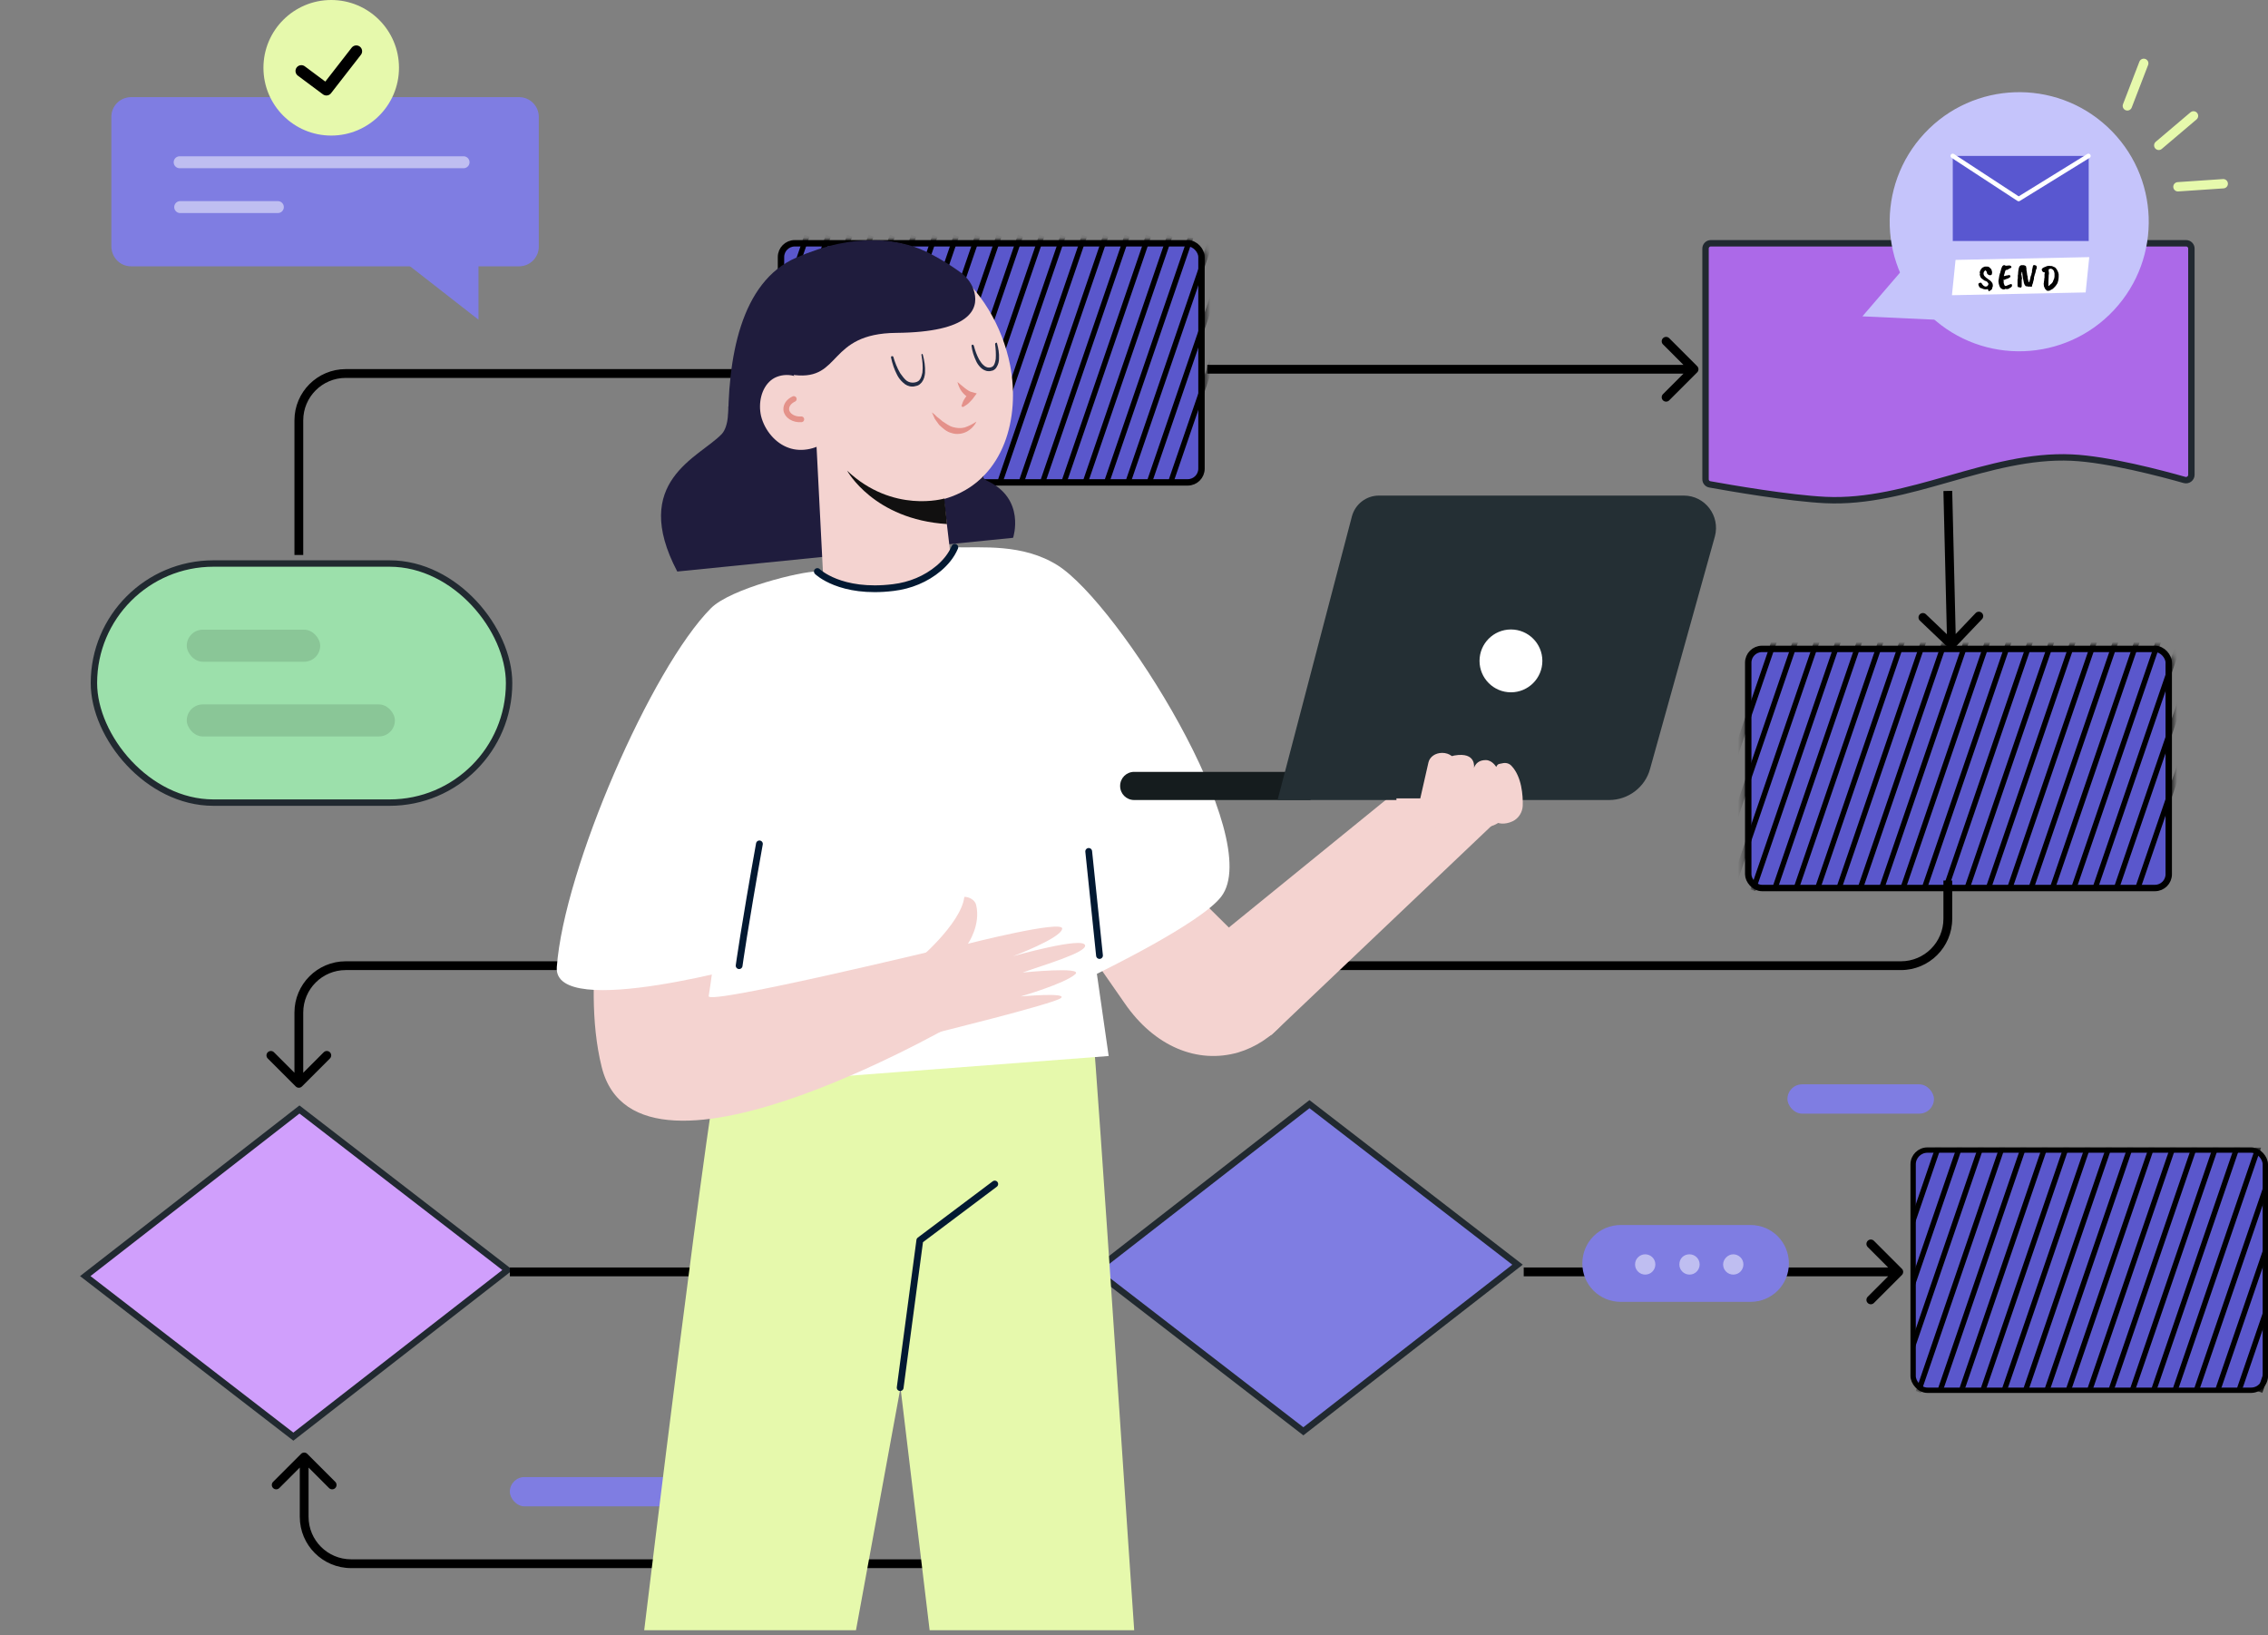 <svg xmlns="http://www.w3.org/2000/svg" fill="none" viewBox="0 0 387 279" class="design-iconfont">
  <rect x="0" y="0" width="387" height="279" fill="#808080" stroke="none"/>
  <rect x="16.026" y="96.142" width="70.844" height="40.794" rx="20.397" fill="#9CE0AB" stroke="#212930" stroke-width="1.093"/>
  <rect x="133.264" y="41.506" width="71.754" height="40.794" rx="2.35" fill="#5A57CC" stroke="#000" stroke-width="1.093"/>
  <mask id="o4q7fl7f7__8fqu7q6gna" style="mask-type:alpha" maskUnits="userSpaceOnUse" x="132" y="40" width="74" height="43">
    <rect x="133.264" y="41.506" width="71.754" height="40.794" rx="2.35" fill="#5A57CC" stroke="#212930" stroke-width="1.093"/>
  </mask>
  <g mask="url(#o4q7fl7f7__8fqu7q6gna)" fill="#000">
    <path d="M180.977 40.06L166.408 82.541L167.269 82.837L181.838 40.355L180.977 40.06Z"/>
    <path d="M184.619 40.06L170.05 82.541L170.911 82.837L185.481 40.355L184.619 40.06Z"/>
    <path d="M188.262 40.06L173.692 82.541L174.554 82.837L189.123 40.355L188.262 40.06Z"/>
    <path d="M177.335 40.06L162.765 82.541L163.627 82.837L178.196 40.355L177.335 40.06Z"/>
    <path d="M206.474 40.06L191.904 82.541L192.766 82.837L207.335 40.355L206.474 40.06Z"/>
    <path d="M191.904 40.06L177.335 82.541L178.196 82.837L192.766 40.355L191.904 40.06Z"/>
    <path d="M195.547 40.06L180.977 82.541L181.838 82.837L196.408 40.355L195.547 40.06Z"/>
    <path d="M199.189 40.06L184.619 82.541L185.481 82.837L200.05 40.355L199.189 40.06Z"/>
    <path d="M202.831 40.06L188.262 82.541L189.123 82.837L203.693 40.355L202.831 40.06Z"/>
    <path d="M210.116 40.06L195.547 82.541L196.408 82.837L210.977 40.355L210.116 40.06Z"/>
    <path d="M213.758 40.06L199.189 82.541L200.05 82.837L214.62 40.355L213.758 40.06Z"/>
    <path d="M144.553 40.06L129.984 82.541L130.846 82.837L145.414 40.355L144.553 40.06Z"/>
    <path d="M148.195 40.06L133.627 82.541L134.488 82.837L149.056 40.355L148.195 40.06Z"/>
    <path d="M137.268 40.06L122.7 82.541L123.561 82.837L138.129 40.355L137.268 40.06Z"/>
    <path d="M140.91 40.06L126.342 82.541L127.203 82.837L141.772 40.355L140.91 40.06Z"/>
    <path d="M151.837 40.06L137.269 82.541L138.13 82.837L152.699 40.355L151.837 40.06Z"/>
    <path d="M166.407 40.06L151.839 82.541L152.7 82.837L167.268 40.355L166.407 40.06Z"/>
    <path d="M155.48 40.06L140.911 82.541L141.773 82.837L156.341 40.355L155.48 40.06Z"/>
    <path d="M159.122 40.06L144.554 82.541L145.415 82.837L159.983 40.355L159.122 40.06Z"/>
    <path d="M162.764 40.06L148.196 82.541L149.058 82.837L163.626 40.355L162.764 40.06Z"/>
    <path d="M170.049 40.06L155.481 82.541L156.342 82.837L170.911 40.355L170.049 40.06Z"/>
    <path d="M173.692 40.06L159.123 82.541L159.985 82.837L174.553 40.355L173.692 40.06Z"/>
  </g>
  <rect x="298.309" y="110.711" width="71.754" height="40.794" rx="2.35" fill="#5A57CC" stroke="#000" stroke-width="1.093"/>
  <mask id="o4q7fl7f7__46p5lac1kb" style="mask-type:alpha" maskUnits="userSpaceOnUse" x="297" y="110" width="74" height="43">
    <rect x="298.309" y="110.711" width="71.754" height="40.794" rx="2.35" fill="#5A57CC" stroke="#212930" stroke-width="1.093"/>
  </mask>
  <g mask="url(#o4q7fl7f7__46p5lac1kb)" fill="#000">
    <path d="M346.022 109.265L331.452 151.746L332.314 152.041L346.883 109.56L346.022 109.265Z"/>
    <path d="M349.664 109.265L335.095 151.746L335.956 152.041L350.526 109.56L349.664 109.265Z"/>
    <path d="M353.307 109.265L338.737 151.746L339.598 152.041L354.168 109.56L353.307 109.265Z"/>
    <path d="M342.379 109.265L327.81 151.746L328.671 152.041L343.241 109.56L342.379 109.265Z"/>
    <path d="M371.518 109.265L356.949 151.746L357.81 152.041L372.38 109.56L371.518 109.265Z"/>
    <path d="M356.949 109.265L342.379 151.746L343.241 152.041L357.81 109.56L356.949 109.265Z"/>
    <path d="M360.591 109.265L346.022 151.746L346.883 152.041L361.453 109.56L360.591 109.265Z"/>
    <path d="M364.234 109.265L349.664 151.746L350.525 152.041L365.095 109.56L364.234 109.265Z"/>
    <path d="M367.876 109.265L353.307 151.746L354.168 152.041L368.737 109.56L367.876 109.265Z"/>
    <path d="M375.161 109.265L360.591 151.746L361.453 152.041L376.022 109.56L375.161 109.265Z"/>
    <path d="M378.803 109.265L364.234 151.746L365.095 152.041L379.664 109.56L378.803 109.265Z"/>
    <path d="M309.597 109.265L295.029 151.746L295.89 152.041L310.459 109.56L309.597 109.265Z"/>
    <path d="M313.24 109.265L298.671 151.746L299.533 152.041L314.101 109.56L313.24 109.265Z"/>
    <path d="M302.313 109.265L287.744 151.746L288.606 152.041L303.174 109.56L302.313 109.265Z"/>
    <path d="M305.955 109.265L291.387 151.746L292.248 152.041L306.816 109.56L305.955 109.265Z"/>
    <path d="M316.882 109.265L302.314 151.746L303.175 152.041L317.743 109.56L316.882 109.265Z"/>
    <path d="M331.452 109.265L316.883 151.746L317.745 152.041L332.313 109.56L331.452 109.265Z"/>
    <path d="M320.524 109.265L305.956 151.746L306.817 152.041L321.386 109.56L320.524 109.265Z"/>
    <path d="M324.167 109.265L309.599 151.746L310.46 152.041L325.028 109.56L324.167 109.265Z"/>
    <path d="M327.809 109.265L313.241 151.746L314.102 152.041L328.671 109.56L327.809 109.265Z"/>
    <path d="M335.094 109.265L320.526 151.746L321.387 152.041L335.955 109.56L335.094 109.265Z"/>
    <path d="M338.736 109.265L324.168 151.746L325.029 152.041L339.598 109.56L338.736 109.265Z"/>
  </g>
  <g clip-path="url(#o4q7fl7f7__clip0_2901_27536)">
    <rect x="326.446" y="196.215" width="60.099" height="40.977" rx="2.441" fill="#5A57CC" stroke="#000" stroke-width=".911"/>
    <g clip-path="url(#o4q7fl7f7__clip1_2901_27536)">
      <mask id="o4q7fl7f7__xgbexz2ync" style="mask-type:alpha" maskUnits="userSpaceOnUse" x="325" y="195" width="74" height="43">
        <rect x="326.537" y="196.306" width="71.754" height="40.794" rx="2.35" fill="#5A57CC" stroke="#212930" stroke-width="1.093"/>
      </mask>
      <g mask="url(#o4q7fl7f7__xgbexz2ync)" fill="#000">
        <path d="M374.25 194.86L359.681 237.341L360.542 237.637L375.111 195.155L374.25 194.86Z"/>
        <path d="M377.892 194.86L363.323 237.341L364.184 237.637L378.754 195.155L377.892 194.86Z"/>
        <path d="M381.535 194.86L366.965 237.341L367.827 237.637L382.396 195.155L381.535 194.86Z"/>
        <path d="M370.608 194.86L356.038 237.341L356.9 237.637L371.469 195.155L370.608 194.86Z"/>
        <path d="M399.747 194.86L385.177 237.341L386.038 237.637L400.608 195.155L399.747 194.86Z"/>
        <path d="M385.177 194.86L370.608 237.341L371.469 237.637L386.038 195.155L385.177 194.86Z"/>
        <path d="M388.819 194.86L374.25 237.341L375.111 237.637L389.681 195.155L388.819 194.86Z"/>
        <path d="M392.462 194.86L377.892 237.341L378.754 237.637L393.323 195.155L392.462 194.86Z"/>
        <path d="M396.104 194.86L381.535 237.341L382.396 237.637L396.966 195.155L396.104 194.86Z"/>
        <path d="M403.389 194.86L388.819 237.341L389.681 237.637L404.25 195.155L403.389 194.86Z"/>
        <path d="M407.031 194.86L392.462 237.341L393.323 237.637L407.893 195.155L407.031 194.86Z"/>
        <path d="M337.826 194.86L323.257 237.341L324.119 237.637L338.687 195.155L337.826 194.86Z"/>
        <path d="M341.468 194.86L326.9 237.341L327.761 237.637L342.329 195.155L341.468 194.86Z"/>
        <path d="M330.541 194.86L315.973 237.341L316.834 237.637L331.402 195.155L330.541 194.86Z"/>
        <path d="M334.183 194.86L319.615 237.341L320.476 237.637L335.045 195.155L334.183 194.86Z"/>
        <path d="M345.11 194.86L330.542 237.341L331.403 237.637L345.972 195.155L345.11 194.86Z"/>
        <path d="M359.68 194.86L345.111 237.341L345.973 237.637L360.541 195.155L359.68 194.86Z"/>
        <path d="M348.753 194.86L334.184 237.341L335.046 237.637L349.614 195.155L348.753 194.86Z"/>
        <path d="M352.395 194.86L337.827 237.341L338.688 237.637L353.256 195.155L352.395 194.86Z"/>
        <path d="M356.037 194.86L341.469 237.341L342.33 237.637L356.899 195.155L356.037 194.86Z"/>
        <path d="M363.322 194.86L348.754 237.341L349.615 237.637L364.183 195.155L363.322 194.86Z"/>
        <path d="M366.964 194.86L352.396 237.341L353.258 237.637L367.826 195.155L366.964 194.86Z"/>
      </g>
    </g>
  </g>
  <path d="M14.551 217.716L51.098 189.291L86.603 216.68L50.056 245.106L14.551 217.716Z" fill="#D09FFC" stroke="#212930" stroke-width="1.093"/>
  <path d="M186.892 216.806L223.44 188.38L258.944 215.769L222.397 244.195L186.892 216.806Z" fill="#7F7DE2" stroke="#212930" stroke-width="1.093"/>
  <path d="M291.926 41.506H373.027C373.525 41.506 373.929 41.91 373.929 42.408V81.002C373.929 81.61 373.342 82.054 372.752 81.887C368.867 80.785 359.694 78.35 353.501 78.068C346.419 77.746 339.504 79.717 332.653 81.67L332.454 81.727C325.505 83.707 318.614 85.648 311.503 85.31C305.301 85.014 295.185 83.259 291.749 82.637C291.329 82.561 291.024 82.196 291.024 81.759V42.408C291.024 41.91 291.428 41.506 291.926 41.506Z" fill="#AC69E8" stroke="#212930" stroke-width="1.093"/>
  <path d="M58.993 63.725L58.993 62.975L58.993 63.725ZM133.248 64.255C133.541 63.962 133.541 63.487 133.248 63.194L128.475 58.421C128.182 58.129 127.707 58.129 127.414 58.421C127.121 58.714 127.121 59.189 127.414 59.482L131.657 63.725L127.414 67.967C127.121 68.26 127.121 68.735 127.414 69.028C127.707 69.321 128.182 69.321 128.475 69.028L133.248 64.255ZM51.743 94.685L51.743 71.725L50.243 71.725L50.243 94.685L51.743 94.685ZM58.993 64.475L132.718 64.475L132.718 62.975L58.993 62.975L58.993 64.475ZM51.743 71.725C51.743 67.721 54.989 64.475 58.993 64.475L58.993 62.975C54.16 62.975 50.243 66.892 50.243 71.725L51.743 71.725Z" fill="#000"/>
  <path d="M289.597 63.53C289.89 63.237 289.89 62.763 289.597 62.47L284.824 57.697C284.532 57.404 284.057 57.404 283.764 57.697C283.471 57.99 283.471 58.465 283.764 58.757L288.006 63L283.764 67.243C283.471 67.535 283.471 68.01 283.764 68.303C284.057 68.596 284.532 68.596 284.824 68.303L289.597 63.53ZM206 63.75L289.067 63.75L289.067 62.25L206 62.25L206 63.75Z" fill="#000"/>
  <path d="M324.53 217.53C324.823 217.237 324.823 216.763 324.53 216.47L319.757 211.697C319.464 211.404 318.99 211.404 318.697 211.697C318.404 211.99 318.404 212.464 318.697 212.757L322.939 217L318.697 221.243C318.404 221.536 318.404 222.01 318.697 222.303C318.99 222.596 319.464 222.596 319.757 222.303L324.53 217.53ZM260 217.75L324 217.75L324 216.25L260 216.25L260 217.75Z" fill="#000"/>
  <path d="M186.53 217.53C186.823 217.237 186.823 216.763 186.53 216.47L181.757 211.697C181.464 211.404 180.99 211.404 180.697 211.697C180.404 211.99 180.404 212.464 180.697 212.757L184.939 217L180.697 221.243C180.404 221.536 180.404 222.01 180.697 222.303C180.99 222.596 181.464 222.596 181.757 222.303L186.53 217.53ZM87 217.75H186V216.25H87V217.75Z" fill="#000"/>
  <path d="M332.483 110.543C332.783 110.829 333.257 110.817 333.543 110.517L338.199 105.63C338.485 105.33 338.473 104.856 338.173 104.57C337.874 104.284 337.399 104.296 337.113 104.596L332.974 108.94L328.63 104.801C328.33 104.515 327.856 104.527 327.57 104.827C327.284 105.126 327.296 105.601 327.596 105.887L332.483 110.543ZM331.615 83.776L332.25 110.018L333.75 109.982L333.115 83.74L331.615 83.776Z" fill="#000"/>
  <path d="M332.365 156.756L333.115 156.756L333.115 156.756L332.365 156.756ZM324.365 164.756L324.365 165.506L324.365 164.756ZM58.993 164.756L58.993 164.006L58.993 164.756ZM50.463 185.363C50.755 185.656 51.23 185.656 51.523 185.363L56.296 180.59C56.589 180.297 56.589 179.823 56.296 179.53C56.003 179.237 55.529 179.237 55.236 179.53L50.993 183.772L46.75 179.53C46.457 179.237 45.983 179.237 45.69 179.53C45.397 179.823 45.397 180.297 45.69 180.59L50.463 185.363ZM331.615 150.231L331.615 156.756L333.115 156.756L333.115 150.231L331.615 150.231ZM324.365 164.006L58.993 164.006L58.993 165.506L324.365 165.506L324.365 164.006ZM50.243 172.756L50.243 184.833L51.743 184.833L51.743 172.756L50.243 172.756ZM58.993 164.006C54.16 164.006 50.243 167.924 50.243 172.756L51.743 172.756C51.743 168.752 54.989 165.506 58.993 165.506L58.993 164.006ZM331.615 156.756C331.615 160.761 328.369 164.006 324.365 164.006L324.365 165.506C329.197 165.506 333.115 161.589 333.115 156.756L331.615 156.756Z" fill="#000"/>
  <path d="M52.434 248.044C52.141 247.751 51.666 247.751 51.373 248.044L46.6 252.817C46.307 253.11 46.307 253.585 46.6 253.877C46.893 254.17 47.368 254.17 47.661 253.877L51.904 249.635L56.146 253.877C56.439 254.17 56.914 254.17 57.207 253.877C57.5 253.585 57.5 253.11 57.207 252.817L52.434 248.044ZM172.717 246.753V258.786H174.217V246.753H172.717ZM165.467 266.036H59.904V267.536H165.467V266.036ZM52.654 258.786V248.574H51.154V258.786H52.654ZM59.904 266.036C55.9 266.036 52.654 262.79 52.654 258.786H51.154C51.154 263.618 55.071 267.536 59.904 267.536V266.036ZM172.717 258.786C172.717 262.79 169.471 266.036 165.467 266.036V267.536C170.3 267.536 174.217 263.618 174.217 258.786H172.717Z" fill="#000"/>
  <g clip-path="url(#o4q7fl7f7__clip2_2901_27536)">
    <path d="M324.768 45.86L317.795 53.971L335.109 54.777L324.768 45.86Z" fill="#C5C4FB"/>
    <path d="M360.716 52.9C369.04 43.97 368.548 29.983 359.618 21.66C350.688 13.337 336.701 13.829 328.378 22.759C320.055 31.689 320.547 45.675 329.477 53.998C338.407 62.322 352.393 61.83 360.716 52.9Z" fill="#C5C4FB"/>
    <path d="M356.406 26.602H333.211V41.117H356.406V26.602Z" fill="#5957D0"/>
    <path d="M333.211 26.602L344.453 33.954L356.359 26.602" stroke="#fff" stroke-width=".767" stroke-miterlimit="10" stroke-linecap="round" stroke-linejoin="round"/>
    <path d="M333.686 44.342L356.501 43.868L355.885 49.892L333.069 50.366L333.686 44.342Z" fill="#fff"/>
    <path d="M339.093 49.322C339.093 49.37 338.998 49.37 338.856 49.37C338.761 49.37 338.618 49.37 338.476 49.322L338.334 49.275L338.144 49.18H338.097C338.097 49.18 338.097 49.18 338.049 49.18C338.002 49.18 338.002 49.133 337.954 49.133C337.86 49.085 337.812 49.038 337.765 48.99C337.622 48.753 337.575 48.611 337.575 48.469C337.575 48.469 337.575 48.421 337.622 48.374C337.717 48.279 337.812 48.232 337.954 48.232C338.002 48.232 338.049 48.232 338.097 48.279L338.286 48.564C338.334 48.611 338.381 48.611 338.381 48.658L338.476 48.753L338.618 48.848H338.666C338.666 48.848 338.713 48.848 338.808 48.896C338.903 48.896 338.951 48.848 339.045 48.848C339.093 48.801 339.14 48.801 339.14 48.753L339.235 48.658C339.235 48.658 339.235 48.611 339.283 48.564C339.283 48.516 339.283 48.469 339.283 48.469C339.283 48.469 339.283 48.421 339.283 48.326C339.283 48.326 339.235 48.279 339.188 48.232C339.14 48.184 339.14 48.137 339.093 48.089C339.045 48.042 338.951 47.994 338.713 47.9L338.571 47.852L338.476 47.757C338.429 47.757 338.334 47.662 338.239 47.568C338.192 47.52 338.144 47.52 338.144 47.52C338.097 47.52 338.049 47.425 337.954 47.283C337.954 47.283 337.907 47.188 337.86 47.046L337.812 46.809L337.86 46.666C337.812 46.571 337.812 46.477 337.812 46.429C337.812 46.382 337.86 46.334 337.86 46.287C337.86 46.239 337.907 46.097 338.049 45.907C338.049 45.86 338.144 45.765 338.334 45.623L338.571 45.528L338.666 45.48C338.713 45.48 338.761 45.48 338.808 45.48C338.856 45.48 338.951 45.48 339.093 45.48C339.235 45.48 339.33 45.528 339.33 45.528C339.377 45.528 339.425 45.575 339.567 45.718C339.757 45.86 339.852 46.05 339.852 46.145C339.947 46.382 339.947 46.571 339.852 46.856C339.852 46.856 339.804 46.903 339.662 46.951H339.52C339.377 46.951 339.235 46.856 339.14 46.761C339.093 46.761 339.093 46.666 339.045 46.571C339.045 46.477 338.998 46.429 338.998 46.382C338.998 46.382 338.998 46.334 338.951 46.287C338.856 46.192 338.808 46.145 338.808 46.145C338.808 46.145 338.761 46.145 338.713 46.145C338.571 46.287 338.476 46.429 338.476 46.571C338.429 46.714 338.476 46.856 338.571 47.046C338.618 47.093 338.666 47.141 338.666 47.141C338.713 47.188 338.761 47.235 338.808 47.283L338.903 47.378L339.188 47.568L339.283 47.662L339.425 47.757C339.472 47.805 339.567 47.805 339.615 47.9C339.709 47.947 339.804 48.089 339.947 48.279C339.994 48.326 339.994 48.421 340.042 48.611V48.848L339.994 48.99C339.994 48.99 339.947 49.038 339.947 49.133C339.947 49.133 339.947 49.18 339.899 49.322C339.899 49.322 339.852 49.37 339.757 49.465C339.615 49.56 339.472 49.655 339.33 49.702C339.235 49.322 339.188 49.322 339.093 49.322Z" fill="#000"/>
    <path d="M341.892 47.662V47.947C341.892 48.232 341.892 48.374 341.939 48.374C341.939 48.374 341.939 48.421 341.986 48.516C341.986 48.564 341.986 48.611 342.034 48.658C342.034 48.658 342.081 48.753 342.224 48.801C342.271 48.801 342.413 48.753 342.603 48.658L343.077 48.469C343.125 48.469 343.172 48.469 343.22 48.469C343.267 48.516 343.315 48.564 343.315 48.611C343.315 48.706 343.315 48.753 343.315 48.801C343.315 48.848 343.267 48.896 343.22 48.943C343.172 48.99 343.125 49.038 343.125 49.038C343.125 49.038 343.077 49.085 343.03 49.085C342.983 49.085 342.935 49.133 342.888 49.18C342.84 49.228 342.793 49.228 342.793 49.228C342.651 49.322 342.508 49.322 342.413 49.322C342.366 49.322 342.318 49.322 342.224 49.275C342.034 49.37 342.034 49.37 341.986 49.37H341.939C341.892 49.37 341.892 49.37 341.844 49.37C341.797 49.37 341.749 49.37 341.654 49.322C341.654 49.322 341.607 49.275 341.56 49.275L341.37 49.133C341.322 49.133 341.322 49.085 341.275 48.99L341.228 48.896C341.228 48.896 341.18 48.848 341.18 48.753C341.18 48.753 341.133 48.706 341.133 48.658C341.133 48.611 341.085 48.564 341.085 48.469C341.085 48.469 341.038 48.374 341.038 48.232C340.99 48.042 340.99 47.9 341.038 47.757C341.038 47.662 341.038 47.615 341.085 47.52C341.085 47.473 341.085 47.473 341.085 47.425C341.085 47.33 341.133 47.235 341.133 47.188C341.133 47.141 341.133 46.998 341.228 46.761C341.228 46.714 341.228 46.666 341.275 46.619C341.322 46.571 341.322 46.477 341.322 46.429L341.37 46.287C341.37 46.239 341.417 46.145 341.465 45.907C341.512 45.812 341.512 45.765 341.512 45.765L341.654 45.433L341.749 45.338C341.797 45.291 341.844 45.291 341.892 45.243C341.939 45.243 341.986 45.243 342.081 45.243C342.129 45.291 342.176 45.291 342.224 45.338C342.271 45.338 342.271 45.338 342.318 45.338L342.793 45.291C342.935 45.291 342.983 45.291 343.03 45.338C343.077 45.338 343.125 45.386 343.172 45.433C343.22 45.48 343.22 45.528 343.22 45.575C343.22 45.623 343.172 45.67 343.172 45.67C343.125 45.718 343.03 45.765 342.888 45.812C342.651 45.955 342.508 46.05 342.461 46.05H342.318C342.271 46.097 342.224 46.145 342.176 46.192C342.034 46.666 341.986 46.951 341.939 46.998C341.939 47.046 341.939 47.093 341.939 47.093H342.081C342.271 46.998 342.413 46.998 342.461 46.998H342.508C342.651 46.951 342.793 46.903 342.935 46.951C342.935 46.951 342.983 46.951 342.983 46.998C343.03 47.046 343.03 47.046 343.03 47.093C343.077 47.188 343.03 47.283 342.935 47.33C342.745 47.473 342.556 47.568 342.318 47.615C342.224 47.662 342.129 47.71 341.986 47.757L341.892 47.662Z" fill="#000"/>
    <path d="M344.405 46.145C344.453 45.812 344.5 45.623 344.548 45.575C344.548 45.575 344.548 45.575 344.548 45.528C344.595 45.433 344.643 45.386 344.643 45.386C344.643 45.386 344.69 45.386 344.738 45.338C344.785 45.291 344.832 45.243 344.88 45.243C345.022 45.243 345.07 45.243 345.117 45.243C345.117 45.243 345.164 45.243 345.212 45.243C345.259 45.243 345.307 45.243 345.354 45.243C345.402 45.243 345.402 45.243 345.449 45.291C345.496 45.291 345.544 45.338 345.591 45.338C345.639 45.338 345.686 45.386 345.686 45.386C345.686 45.386 345.734 45.48 345.734 45.575C345.734 45.67 345.781 45.718 345.781 45.765C345.781 45.86 345.781 45.907 345.781 45.907V45.955C345.781 46.05 345.781 46.145 345.828 46.287C345.876 46.666 345.923 46.903 345.923 46.998C345.971 47.046 345.971 47.093 345.971 47.141C345.971 47.235 346.018 47.378 346.018 47.568C346.018 47.568 346.018 47.615 346.066 47.757C346.113 47.9 346.113 47.947 346.113 47.994C346.113 47.994 346.161 48.042 346.161 48.089C346.208 48.184 346.208 48.184 346.255 48.137C346.255 48.089 346.303 47.947 346.398 47.662C346.398 47.568 346.398 47.52 346.445 47.52C346.445 47.52 346.445 47.473 346.445 47.425C346.445 47.33 346.493 47.283 346.493 47.188C346.54 47.046 346.587 46.951 346.635 46.809C346.635 46.761 346.635 46.761 346.635 46.714C346.682 46.571 346.73 46.477 346.73 46.382C346.73 46.334 346.73 46.287 346.73 46.239C346.73 46.192 346.73 46.192 346.73 46.145L346.777 45.955C346.777 45.907 346.777 45.812 346.825 45.718C346.825 45.623 346.872 45.528 346.872 45.528C346.872 45.48 346.872 45.433 346.872 45.433C346.872 45.386 346.919 45.386 346.919 45.338C346.919 45.291 346.967 45.291 346.967 45.291C346.967 45.196 347.062 45.196 347.252 45.243C347.299 45.291 347.346 45.291 347.394 45.291L347.441 45.338C347.489 45.386 347.536 45.433 347.536 45.48C347.536 45.48 347.536 45.48 347.536 45.528C347.536 45.528 347.536 45.528 347.536 45.575C347.536 45.575 347.536 45.623 347.536 45.67C347.536 45.718 347.536 45.765 347.536 45.765C347.536 45.812 347.536 45.812 347.489 45.86C347.489 45.86 347.489 45.907 347.441 45.955C347.441 46.002 347.394 46.05 347.394 46.145C347.394 46.192 347.346 46.334 347.299 46.571C347.299 46.571 347.252 46.666 347.204 46.809C347.204 46.903 347.157 46.998 347.157 46.998C347.157 47.046 347.157 47.093 347.109 47.141C347.109 47.188 347.109 47.235 347.109 47.235C347.109 47.235 347.062 47.283 347.062 47.33C347.062 47.378 347.062 47.425 347.062 47.425C347.062 47.425 347.062 47.473 347.062 47.568C347.062 47.662 347.014 47.71 347.014 47.71V47.757C347.014 47.805 347.014 47.852 346.967 47.947C346.919 48.042 346.919 48.137 346.919 48.137C346.919 48.137 346.919 48.232 346.872 48.326C346.825 48.469 346.825 48.516 346.777 48.564C346.73 48.801 346.73 48.896 346.682 48.896C346.682 48.943 346.635 48.943 346.587 48.943C346.587 48.943 346.54 48.943 346.493 48.896C346.445 48.896 346.398 48.896 346.35 48.896C346.303 48.896 346.303 48.896 346.255 48.896C346.208 48.896 346.208 48.896 346.161 48.896C346.113 48.896 346.113 48.896 346.066 48.896H346.018L345.923 48.848C345.923 48.848 345.876 48.848 345.734 48.848C345.686 48.848 345.639 48.801 345.591 48.753C345.591 48.753 345.544 48.706 345.544 48.658C345.496 48.658 345.496 48.611 345.402 48.421C345.354 48.279 345.307 48.137 345.307 48.042C345.307 47.947 345.259 47.852 345.259 47.805C345.259 47.757 345.212 47.662 345.212 47.568C345.212 47.473 345.164 47.425 345.164 47.378C345.164 47.378 345.164 47.33 345.164 47.283C345.164 47.235 345.117 47.046 345.07 46.619C345.07 46.524 345.07 46.477 345.07 46.477C345.022 46.477 345.022 46.429 345.022 46.382V46.287C345.022 46.334 345.022 46.382 344.975 46.429C344.975 46.524 344.927 46.619 344.927 46.714C344.88 46.809 344.88 46.856 344.927 46.856L345.022 47.473C345.022 47.568 345.022 47.662 344.975 47.71C344.975 47.71 344.975 47.757 344.975 47.805C344.975 47.852 344.975 47.947 344.975 48.137C344.975 48.326 344.975 48.469 344.975 48.611C344.975 48.753 344.975 48.801 344.975 48.848C344.975 48.848 344.975 48.896 344.927 48.943C344.927 48.99 344.927 49.038 344.88 49.038C344.832 49.085 344.738 49.085 344.643 49.038C344.548 49.038 344.548 48.99 344.5 48.99H344.453C344.405 48.99 344.405 48.99 344.358 48.99C344.358 48.99 344.358 48.99 344.311 48.943C344.311 48.943 344.311 48.943 344.311 48.896C344.311 48.848 344.311 48.848 344.311 48.848H344.263V48.801C344.263 48.801 344.263 48.753 344.263 48.706V48.516C344.263 48.469 344.263 48.421 344.263 48.374C344.263 48.279 344.263 48.279 344.263 48.232V48.137C344.263 48.089 344.263 47.994 344.263 47.852C344.263 47.71 344.263 47.615 344.311 47.52C344.311 47.52 344.311 47.473 344.311 47.378C344.311 47.33 344.311 47.283 344.311 47.188V46.998L344.358 46.761C344.358 46.714 344.358 46.666 344.358 46.619C344.358 46.429 344.405 46.287 344.405 46.145Z" fill="#000"/>
    <path d="M348.77 48.848L348.722 48.421L348.77 48.089C348.77 47.994 348.77 47.9 348.817 47.805C348.817 47.805 348.817 47.71 348.817 47.52C348.817 47.473 348.864 47.473 348.864 47.425C348.864 47.093 348.864 46.951 348.864 46.903C348.864 46.856 348.864 46.809 348.864 46.761C348.864 46.761 348.864 46.714 348.912 46.619C348.912 46.524 348.912 46.477 348.912 46.477C348.77 46.477 348.675 46.429 348.58 46.382C348.485 46.287 348.438 46.192 348.39 46.05C348.39 45.955 348.438 45.86 348.438 45.86C348.485 45.812 348.485 45.812 348.485 45.812L348.532 45.765C348.58 45.718 348.58 45.718 348.58 45.718C348.58 45.718 348.627 45.67 348.675 45.67C348.722 45.623 348.77 45.623 348.77 45.623C348.77 45.623 348.817 45.575 348.864 45.575C348.912 45.575 349.007 45.528 349.102 45.48C349.102 45.48 349.197 45.433 349.339 45.386C349.576 45.338 349.813 45.338 349.955 45.386C350.05 45.386 350.098 45.386 350.145 45.386C350.193 45.433 350.24 45.433 350.335 45.48L350.667 45.623C350.714 45.67 350.857 45.812 350.952 45.955C351.094 46.192 351.236 46.477 351.284 46.809C351.284 46.903 351.284 47.046 351.284 47.235C351.284 47.52 351.236 47.757 351.189 47.947C351.189 47.994 351.141 48.042 351.141 48.089C351.141 48.137 351.094 48.232 351.094 48.279C351.094 48.279 351.046 48.374 350.952 48.516C350.857 48.658 350.762 48.801 350.667 48.896C350.525 49.038 350.477 49.085 350.43 49.133C350.43 49.18 350.382 49.18 350.382 49.18L350.287 49.275L349.766 49.56C349.718 49.607 349.671 49.607 349.576 49.607C349.434 49.607 349.386 49.607 349.339 49.607C349.291 49.607 349.197 49.56 349.149 49.465C349.149 49.465 349.102 49.417 349.054 49.37C349.054 49.37 349.054 49.37 349.007 49.322C348.959 49.322 348.959 49.275 348.959 49.275C348.864 49.085 348.817 48.99 348.77 48.848ZM349.623 46.571C349.623 46.619 349.623 46.761 349.576 46.998V47.141C349.529 47.805 349.529 48.326 349.529 48.801C349.623 48.801 349.671 48.753 349.718 48.658C349.766 48.611 349.861 48.516 349.955 48.469L350.05 48.374C350.05 48.374 350.145 48.326 350.193 48.232C350.193 48.184 350.24 48.137 350.287 48.089L350.335 47.947L350.382 47.805C350.43 47.757 350.477 47.662 350.525 47.473L350.572 47.188V46.998C350.572 46.951 350.572 46.903 350.572 46.856C350.572 46.761 350.572 46.714 350.572 46.666C350.525 46.287 350.382 46.002 350.145 45.907C350.05 45.86 349.955 45.812 349.813 45.86C349.766 45.86 349.671 45.907 349.576 45.955C349.576 46.002 349.576 46.097 349.576 46.239L349.623 46.571Z" fill="#000"/>
    <path d="M379.364 31.345L371.632 31.867" stroke="#E6F9AC" stroke-width="1.593" stroke-miterlimit="10" stroke-linecap="round"/>
    <path d="M374.289 19.771L368.36 24.799" stroke="#E6F9AC" stroke-width="1.593" stroke-miterlimit="10" stroke-linecap="round"/>
    <path d="M365.798 10.806L363 18.064" stroke="#E6F9AC" stroke-width="1.593" stroke-miterlimit="10" stroke-linecap="round"/>
  </g>
  <rect x="31.871" y="107.433" width="22.765" height="5.464" rx="2.732" fill="#000" fill-opacity=".12"/>
  <rect x="31.871" y="120.181" width="35.513" height="5.464" rx="2.732" fill="#000" fill-opacity=".12"/>
  <g clip-path="url(#o4q7fl7f7__clip3_2901_27536)">
    <path d="M114.006 140.578H141.141C144.784 140.578 147.697 137.664 147.697 134.022C147.697 130.38 144.784 127.466 141.141 127.466H114.006C110.363 127.466 107.449 130.38 107.449 134.022C107.449 137.664 110.363 140.578 114.006 140.578Z" fill="#7F7DE2"/>
    <path d="M133.31 134.022C133.31 135.024 134.13 135.752 135.04 135.752C136.042 135.752 136.77 134.933 136.77 134.022C136.77 133.02 135.951 132.292 135.04 132.292C134.13 132.292 133.31 133.112 133.31 134.022Z" fill="#fff" fill-opacity=".5"/>
    <path d="M125.843 134.022C125.843 135.024 126.663 135.752 127.573 135.752C128.575 135.752 129.303 134.933 129.303 134.022C129.303 133.02 128.484 132.292 127.573 132.292C126.572 132.292 125.843 133.02 125.843 134.022Z" fill="#fff" fill-opacity=".5"/>
    <path d="M118.285 134.022C118.285 135.024 119.105 135.752 120.016 135.752C121.017 135.752 121.746 134.933 121.746 134.022C121.746 133.02 120.926 132.292 120.016 132.292C119.105 132.292 118.285 133.02 118.285 134.022Z" fill="#fff" fill-opacity=".5"/>
  </g>
  <g clip-path="url(#o4q7fl7f7__clip4_2901_27536)">
    <path d="M276.556 222.112H298.692C302.334 222.112 305.248 219.199 305.248 215.556C305.248 211.914 302.334 209 298.692 209H276.556C272.914 209 270 211.914 270 215.556C270 219.199 272.914 222.112 276.556 222.112Z" fill="#7F7DE2"/>
    <path d="M280.73 217.46C279.82 217.46 279 216.732 279 215.73C279 214.728 279.82 214 280.73 214C281.641 214 282.46 214.728 282.46 215.73C282.46 216.641 281.732 217.46 280.73 217.46Z" fill="#fff" fill-opacity=".5"/>
    <path d="M286.558 215.73C286.558 216.732 287.377 217.46 288.288 217.46C289.29 217.46 290.018 216.641 290.018 215.73C290.018 214.728 289.199 214 288.288 214C287.286 214 286.558 214.728 286.558 215.73Z" fill="#fff" fill-opacity=".5"/>
    <path d="M294.025 215.73C294.025 216.732 294.844 217.46 295.755 217.46C296.756 217.46 297.485 216.641 297.485 215.73C297.485 214.728 296.665 214 295.755 214C294.844 214 294.025 214.82 294.025 215.73Z" fill="#fff" fill-opacity=".5"/>
  </g>
  <path d="M22.369 45.438H88.569C90.39 45.438 91.938 43.981 91.938 42.069V19.942C91.938 18.121 90.481 16.573 88.569 16.573H22.369C20.548 16.573 19 18.03 19 19.942V41.978C19 43.89 20.457 45.438 22.369 45.438Z" fill="#7F7DE2"/>
  <path d="M79.099 27.682H30.655" stroke="#fff" stroke-opacity=".5" stroke-width="2.039" stroke-miterlimit="10" stroke-linecap="round" stroke-linejoin="round"/>
  <path d="M47.411 35.331H30.747" stroke="#fff" stroke-opacity=".5" stroke-width="2.039" stroke-miterlimit="10" stroke-linecap="round" stroke-linejoin="round"/>
  <path d="M81.649 41.614V54.544L65.076 41.614H81.649Z" fill="#7F7DE2"/>
  <path d="M56.516 23.129C62.903 23.129 68.081 17.951 68.081 11.565C68.081 5.178 62.903 0 56.516 0C50.13 0 44.952 5.178 44.952 11.565C44.952 17.951 50.13 23.129 56.516 23.129Z" fill="#E6F9AC"/>
  <path d="M51.417 12.111L55.697 15.298L60.796 8.742" stroke="#000" stroke-width="1.988" stroke-miterlimit="10" stroke-linecap="round" stroke-linejoin="round"/>
  <rect x="87" y="252" width="33" height="5" rx="2.5" fill="#7F7DE2"/>
  <rect x="305" y="185" width="25" height="5" rx="2.5" fill="#7F7DE2"/>
  <g clip-path="url(#o4q7fl7f7__clip5_2901_27536)">
    <path d="M186.497 176.371C171.138 176.204 125.953 177.321 123.44 177.321C121.541 181.9 109.924 278.134 109.924 278.134H146.06L153.656 236.747L158.627 278.134H193.534C193.479 278.134 187.056 180.392 186.497 176.371Z" fill="#E6F9AC"/>
    <path d="M169.741 202.007L156.951 211.614L153.6 236.747" stroke="#031932" stroke-width="1.157" stroke-miterlimit="10" stroke-linecap="round" stroke-linejoin="round"/>
    <path d="M124.278 69.358C124.278 69.358 124.445 72.653 123.16 74.05C119.307 78.071 107.466 82.093 115.565 97.508L172.869 91.755C172.869 91.755 175.103 85.053 168.345 81.981C168.345 81.981 165.999 80.752 166.949 76.284C167.898 71.816 164.212 69.079 159.576 64.834L150.137 53.217L124.278 69.358Z" fill="#1F1C3D"/>
    <path d="M155.108 92.425L126.958 96.223C126.958 96.223 116.793 52.212 135.895 43.945C156.225 35.176 164.826 47.967 169.071 57.238L155.108 92.425Z" fill="#1F1C3D"/>
    <path d="M143.156 42.549C141.927 43.163 140.754 43.945 139.637 45.007C129.975 54.222 136.007 72.207 144.552 80.361C149.299 84.885 156.281 87.007 162.369 84.718C171.305 81.422 174.098 71.313 172.366 62.321C171.026 55.618 167.34 49.307 161.922 45.342C156.449 41.376 149.076 39.701 143.156 42.549Z" fill="#F4D3D0"/>
    <path d="M141.424 74.888C139.749 76.563 136.789 77.233 134.554 76.395C132.32 75.614 130.477 73.435 129.863 70.978C129.36 68.744 129.919 66.23 131.538 64.89C133.158 63.55 136.118 63.661 137.459 65.393L141.424 74.888Z" fill="#F4D3D0"/>
    <path d="M138.967 69.023L140.586 100.803C140.81 106.667 145.557 111.359 151.422 111.527C158.18 111.694 163.542 105.774 162.704 99.072L159.241 69.582L138.967 69.023Z" fill="#F4D3D0"/>
    <path d="M161.587 89.409L161.14 85.053C161.14 85.053 152.371 87.678 144.552 80.305C144.552 80.305 149.076 88.627 161.587 89.409Z" fill="#111010"/>
    <path d="M164.1 69.135C164.212 68.744 164.38 68.353 164.603 68.018C164.826 67.683 165.05 67.347 165.329 67.068L165.608 67.962C164.938 67.738 164.435 67.236 164.1 66.789C163.933 66.566 163.765 66.286 163.654 66.007C163.542 65.728 163.43 65.448 163.374 65.169C163.821 65.56 164.268 65.895 164.659 66.23C165.106 66.566 165.497 66.845 165.888 66.901L166.67 67.124L166.167 67.794C165.943 68.129 165.664 68.409 165.385 68.688C165.106 68.967 164.771 69.191 164.38 69.414C164.268 69.47 164.156 69.414 164.1 69.302C164.044 69.246 164.044 69.191 164.1 69.135Z" fill="#E4918A"/>
    <path d="M166.613 71.927C166.278 72.653 165.664 73.268 164.938 73.659C164.156 74.05 163.206 74.161 162.369 73.882C161.475 73.659 160.861 73.044 160.246 72.486C160.023 72.151 159.744 71.816 159.52 71.481C159.353 71.09 159.185 70.754 159.018 70.364C159.353 70.587 159.632 70.866 159.911 71.145C160.19 71.369 160.526 71.592 160.805 71.871C161.419 72.263 161.978 72.709 162.648 72.877C163.262 73.044 163.933 73.1 164.603 72.933C165.273 72.709 165.943 72.374 166.613 71.927Z" fill="#E4918A"/>
    <path d="M136.733 71.536C135.448 71.648 134.275 70.922 134.163 69.917C134.108 69.135 134.61 68.465 135.448 68.073" stroke="#E4928A" stroke-width=".974" stroke-miterlimit="10" stroke-linecap="round"/>
    <path d="M157.454 60.478C157.733 61.483 157.901 62.544 157.845 63.605C157.789 64.164 157.677 64.722 157.286 65.225C157.175 65.337 157.063 65.448 156.951 65.56C156.839 65.672 156.672 65.728 156.56 65.784C156.448 65.84 156.281 65.84 156.113 65.895C155.946 65.951 155.834 65.951 155.667 65.951C155.052 65.951 154.494 65.672 154.103 65.281C153.656 64.89 153.321 64.443 153.097 63.996C152.595 63.047 152.26 62.041 152.036 60.98C152.036 60.869 152.092 60.757 152.204 60.757C152.315 60.757 152.427 60.813 152.427 60.869C152.706 61.818 153.097 62.823 153.6 63.661C153.879 64.052 154.159 64.443 154.494 64.778C154.829 65.113 155.276 65.281 155.722 65.281C156.169 65.281 156.616 65.169 156.895 64.834C157.175 64.499 157.286 64.052 157.398 63.55C157.51 62.6 157.398 61.539 157.23 60.533C157.23 60.422 157.286 60.366 157.342 60.366C157.342 60.366 157.398 60.422 157.454 60.478Z" fill="#222C44"/>
    <path d="M170.132 58.579C170.356 59.416 170.523 60.31 170.467 61.204C170.467 61.651 170.356 62.153 170.077 62.6C169.965 62.823 169.741 63.047 169.518 63.158C169.406 63.214 169.295 63.27 169.127 63.27C169.071 63.27 169.015 63.326 168.904 63.326H168.68C168.178 63.326 167.675 63.047 167.34 62.712C167.005 62.377 166.725 61.986 166.558 61.595C166.167 60.757 165.888 59.919 165.776 59.026C165.776 58.914 165.832 58.802 165.943 58.802C166.055 58.802 166.111 58.858 166.167 58.97C166.39 59.807 166.67 60.589 167.06 61.315C167.284 61.651 167.507 62.041 167.787 62.265C168.066 62.544 168.401 62.712 168.736 62.712C169.071 62.712 169.406 62.6 169.574 62.321C169.741 62.041 169.853 61.651 169.909 61.204C169.965 60.366 169.909 59.528 169.797 58.69C169.797 58.579 169.853 58.523 169.909 58.523C170.021 58.411 170.132 58.467 170.132 58.579Z" fill="#222C44"/>
    <path d="M163.877 46.459C165.05 47.297 165.943 48.525 166.278 49.922C166.949 52.714 165.608 56.68 152.93 56.791C141.145 56.903 143.658 64.89 135.615 63.996L130.756 62.153C130.756 62.153 134.219 35.456 155.834 42.046C158.738 42.996 162.201 45.23 163.877 46.459Z" fill="#1F1C3D"/>
    <path d="M200.237 148.892L222.354 170.786L218.891 174.64C216.881 176.93 214.255 178.661 211.295 179.555C204.314 181.565 196.997 178.549 191.915 171.177L183.872 159.615L200.237 148.892Z" fill="#F4D3D0"/>
    <path d="M216.992 176.539L259.719 135.934L249.219 126.104L205.319 161.794C201.242 165.089 205.152 182.794 216.992 176.539Z" fill="#F4D3D0"/>
    <path d="M208.391 152.969C215.987 143.027 190.909 103.037 180.465 96.447C174.489 92.704 167.563 93.486 162.871 93.375C162.592 95.497 160.581 98.401 155.164 99.574C147.009 101.362 141.815 98.736 139.413 97.508C133.828 98.625 127.126 100.915 123.216 102.814C116.682 105.886 111.878 154.812 121.429 159.615C119.977 169.948 118.581 185.531 118.581 185.531L189.178 180.169L187.167 166.15C187.223 166.094 204.872 157.605 208.391 152.969Z" fill="#fff"/>
    <path d="M185.771 145.261L187.614 163.022" stroke="#031932" stroke-width="1.157" stroke-miterlimit="10" stroke-linecap="round" stroke-linejoin="round"/>
    <path d="M156.169 164.195L151.813 166.262C151.422 166.429 159.074 176.371 159.074 176.371C159.074 176.371 179.739 171.289 181.024 170.283C182.252 169.278 174.154 170.004 174.154 170.004C174.154 170.004 181.694 167.826 183.481 166.206C184.933 164.866 174.489 165.927 174.489 165.927C178.231 164.586 185.38 162.52 185.157 161.291C184.877 159.727 172.869 163.134 172.869 163.134C172.869 163.134 181.079 160.062 181.247 158.443C181.415 156.879 165.162 161.012 165.162 161.012C165.162 161.012 167.396 157.828 166.558 154.365C166.334 153.472 165.217 152.969 164.547 153.025C163.989 157.716 156.169 164.195 156.169 164.195Z" fill="#F4D3D0"/>
    <path d="M104.115 146.602C104.115 146.602 98.92 166.988 102.662 182.012C108.862 207.09 166.055 172.908 166.055 172.908L162.201 161.514C162.201 161.514 120.647 171.568 120.926 169.948C121.596 165.927 123.216 152.466 123.216 152.466L104.115 146.602Z" fill="#F4D3D0"/>
    <path d="M130.142 164.084C130.142 164.084 94.285 174.36 95.011 164.977C96.24 148.222 111.152 113.984 121.317 103.763C124.668 100.412 136.733 97.452 139.413 97.508L130.142 164.084Z" fill="#fff"/>
    <path d="M126.121 164.754C126.121 164.754 127.014 158.275 129.583 143.977" stroke="#031932" stroke-width="1.157" stroke-miterlimit="10" stroke-linecap="round" stroke-linejoin="round"/>
    <path d="M193.534 136.493H223.639V131.689H193.534C192.194 131.689 191.133 132.75 191.133 134.091C191.133 135.431 192.194 136.493 193.534 136.493Z" fill="#151C1E"/>
    <path d="M217.998 136.493H274.576C277.815 136.493 280.72 134.314 281.557 131.187L292.616 91.531C293.566 88.013 290.941 84.55 287.31 84.55H235.312C233.134 84.55 231.235 86.002 230.676 88.124L217.998 136.493Z" fill="#242F34"/>
    <path d="M252.458 112.755C252.458 115.716 254.86 118.117 257.82 118.117C260.78 118.117 263.182 115.716 263.182 112.755C263.182 109.795 260.78 107.394 257.82 107.394C254.86 107.394 252.458 109.795 252.458 112.755Z" fill="#fff"/>
    <path d="M238.272 136.213C238.272 136.213 238.272 142.022 245.309 141.072C245.309 141.072 248.884 139.118 248.437 130.293C248.381 129.232 247.32 128.45 246.091 128.45C244.918 128.45 243.969 129.12 243.745 130.07L242.349 136.213H238.272Z" fill="#F4D3D0"/>
    <path d="M245.309 141.072C245.309 141.072 248.27 142.469 251.062 141.072C251.062 141.072 253.687 141.687 255.642 140.402C255.642 140.402 256.647 140.793 258.1 140.123C259.161 139.62 259.775 138.559 259.831 137.498C259.887 135.711 259.663 132.527 257.932 130.684C257.541 130.237 256.927 130.07 256.312 130.237C255.865 130.349 255.586 130.237 255.307 130.852C255.307 130.852 254.637 129.679 253.52 129.679C252.403 129.679 251.788 130.237 251.509 131.019C251.509 131.019 252.012 128.226 248.158 128.897C244.304 129.567 245.309 141.072 245.309 141.072Z" fill="#F4D3D0"/>
    <path d="M139.469 97.508C139.469 97.508 143.379 101.362 152.427 100.244C155.275 99.909 158.012 98.792 160.19 96.949C161.307 96 162.313 94.827 162.927 93.375" stroke="#031932" stroke-width="1.157" stroke-miterlimit="10" stroke-linecap="round" stroke-linejoin="round"/>
  </g>
  <defs>
    <clipPath id="o4q7fl7f7__clip0_2901_27536">
      <path fill="#fff" transform="translate(325.991 195.76)" d="M0 0H61.009V41.887H0z"/>
    </clipPath>
    <clipPath id="o4q7fl7f7__clip1_2901_27536">
      <path fill="#fff" transform="translate(325.991 195.76)" d="M0 0H61.009V41.887H0z"/>
    </clipPath>
    <clipPath id="o4q7fl7f7__clip2_2901_27536">
      <path fill="#fff" transform="translate(317.795 10)" d="M0 0H62.375V49.948H0z"/>
    </clipPath>
    <clipPath id="o4q7fl7f7__clip3_2901_27536">
      <path fill="#fff" transform="translate(107.449 127.466)" d="M0 0H40.248V13.113H0z"/>
    </clipPath>
    <clipPath id="o4q7fl7f7__clip4_2901_27536">
      <path fill="#fff" transform="translate(270 209)" d="M0 0H40.248V13.113H0z"/>
    </clipPath>
    <clipPath id="o4q7fl7f7__clip5_2901_27536">
      <path fill="#fff" transform="translate(95 41)" d="M0 0H197.885V237.149H0z"/>
    </clipPath>
  </defs>
</svg>
